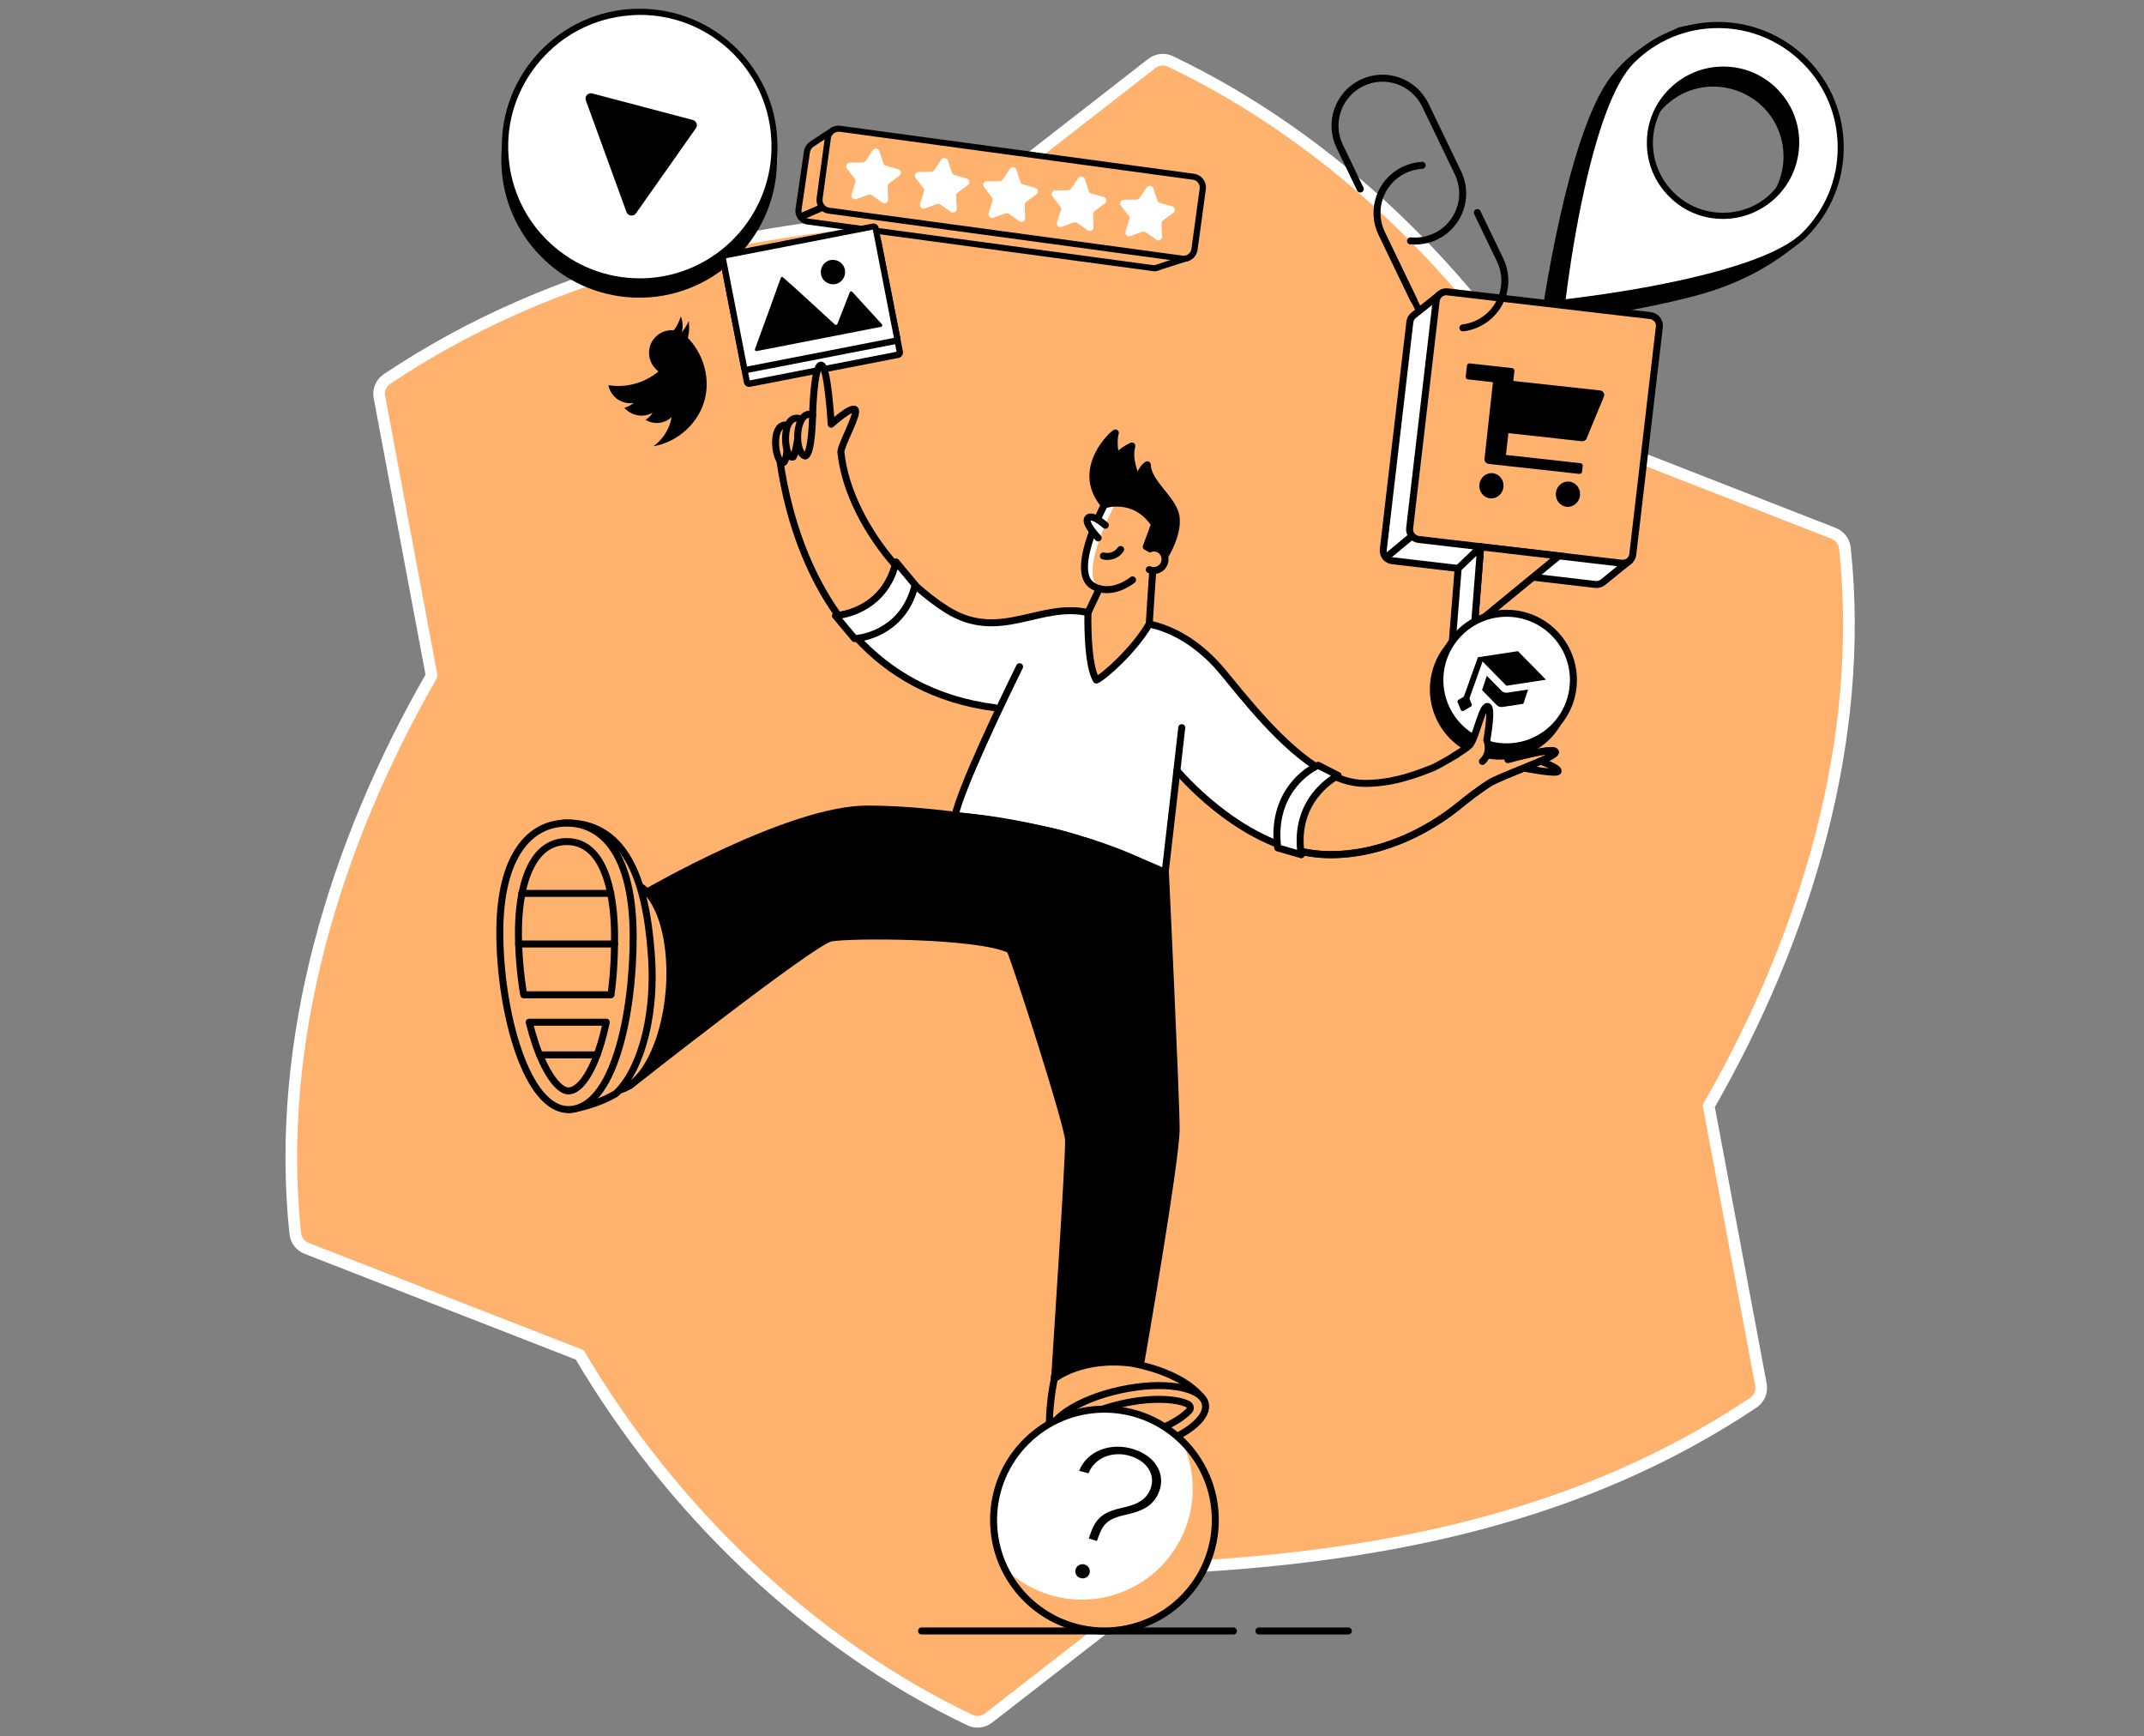 <svg width="368" height="298" viewBox="0 0 368 298" fill="none" xmlns="http://www.w3.org/2000/svg">
<rect x="0" y="0" width="368" height="298" fill="#808080" stroke="none"/>
<path d="M267.864 73.221C252.361 46.891 228.686 23.819 200.909 10.549C199.853 10.036 198.617 10.187 197.682 10.911L164.385 36.818C129.49 38.688 95.771 45.413 66.426 65.048C65.4 65.741 64.887 66.948 65.129 68.154C66.848 77.413 74.086 115.958 74.086 115.958C57.468 144.821 47.184 178.6 50.682 211.715C50.803 212.861 51.557 213.827 52.642 214.249L99.511 232.526C115.013 258.855 138.689 281.928 166.466 295.198C167.522 295.711 168.758 295.56 169.693 294.836L202.99 268.959C237.885 267.089 271.604 260.363 300.949 240.729C301.975 240.036 302.487 238.799 302.246 237.593L293.289 189.819C309.907 160.926 320.191 127.147 316.662 94.061C316.542 92.915 315.788 91.95 314.702 91.528L267.864 73.221Z" fill="#FFB26E" stroke="white" stroke-width="2" stroke-miterlimit="10" stroke-linecap="round" stroke-linejoin="round"/>
<path d="M261.59 131.821C261.59 131.821 267.26 132.936 267.441 132.363C267.622 131.79 264.335 130.584 264.335 130.584" fill="#FFB26E"/>
<path d="M261.59 131.821C261.59 131.821 267.26 132.936 267.441 132.363C267.622 131.79 264.335 130.584 264.335 130.584" stroke="black" stroke-width="1.2" stroke-miterlimit="10" stroke-linecap="round" stroke-linejoin="round"/>
<path d="M221.598 145.665C223.77 146.298 226.032 146.66 228.384 146.66C237.945 146.66 245.967 141.895 250.612 138.095C251.366 137.492 252.12 136.889 252.874 136.315C253.899 135.561 255.166 134.687 255.498 134.476C257.669 133.058 267.321 129.891 266.959 129.017C266.717 128.414 263.098 129.228 260.776 129.831L255.498 128.806C255.618 127.81 255.287 126.996 255.287 126.996C255.287 126.996 256.373 121.326 255.407 121.236C254.442 121.145 253.417 126.483 252.422 127.78C251.879 128.474 249.134 130.072 246.812 131.339C246.329 131.611 245.817 131.852 245.274 132.033C243.675 132.666 241.956 133.269 240.116 133.722C238.277 134.174 236.316 134.446 234.235 134.446C231.852 134.446 229.44 133.601 227.087 132.244L220.422 143.343L221.598 145.665Z" fill="#FFB26E"/>
<path d="M221.598 145.665C223.77 146.298 226.032 146.66 228.384 146.66C237.945 146.66 245.967 141.895 250.612 138.095C251.366 137.492 252.12 136.889 252.874 136.315C253.899 135.561 255.166 134.687 255.498 134.476C257.669 133.058 267.321 129.891 266.959 129.017C266.717 128.414 263.098 129.228 260.776 129.831L255.498 128.806C255.618 127.81 255.287 126.996 255.287 126.996C255.287 126.996 256.373 121.326 255.407 121.236C254.442 121.145 253.417 126.483 252.422 127.78C251.879 128.474 249.134 130.072 246.812 131.339C246.329 131.611 245.817 131.852 245.274 132.033C243.675 132.666 241.956 133.269 240.116 133.722C238.277 134.174 236.316 134.446 234.235 134.446C231.852 134.446 229.44 133.601 227.087 132.244L220.422 143.343L221.598 145.665Z" stroke="black" stroke-width="1.2" stroke-miterlimit="10" stroke-linecap="round" stroke-linejoin="round"/>
<path d="M257.489 129.769C263.818 129.769 268.949 124.638 268.949 118.308C268.949 111.979 263.818 106.848 257.489 106.848C251.159 106.848 246.028 111.979 246.028 118.308C246.028 124.638 251.159 129.769 257.489 129.769Z" fill="black" stroke="black" stroke-width="1.2" stroke-miterlimit="10" stroke-linecap="round" stroke-linejoin="round"/>
<path d="M198.979 85.888L190.112 85.557C190.112 85.557 183.205 98.043 187.608 100.576C187.97 100.787 188.332 100.938 188.724 101.029L186.794 106.337C186.794 106.337 179.465 117.798 185.346 120.572C191.198 123.347 197.29 107.091 197.29 107.091C197.29 107.091 197.682 101.089 197.923 97.922C198.617 97.983 199.311 97.651 199.703 97.017C200.276 96.113 200.004 94.906 199.099 94.333C198.557 94.001 197.983 93.971 197.441 94.182C197.441 94.182 200.276 90.412 200.517 89.809C200.728 89.236 198.979 85.888 198.979 85.888Z" fill="#FFB26E"/>
<path d="M191.499 86.34C191.499 86.34 185.195 97.71 188.483 100.937C188.211 100.847 187.91 100.726 187.608 100.545C183.205 98.012 190.111 85.525 190.111 85.525L198.978 85.857C198.978 85.857 199.129 86.159 199.37 86.611L191.499 86.34Z" fill="white"/>
<path d="M229.651 133.088L226.213 131.338C226.213 131.338 226.062 131.399 225.821 131.519C219.306 127.267 213.334 119.455 209.836 115.263C204.89 109.322 199.883 107.633 197.229 107.06C194.665 111.493 189.478 116.108 188.151 116.681C186.462 113.936 186.703 105.099 186.703 105.099C178.439 103.229 171.563 110.257 162.515 104.617C160.645 103.44 158.805 102.023 157.056 100.424C157.056 100.394 157.056 100.364 157.086 100.364L153.799 96.443C153.769 96.624 153.708 96.775 153.678 96.956C151.718 104.044 145.686 105.371 143.906 105.612C143.575 105.642 143.394 105.672 143.394 105.672L146.681 109.593C146.681 109.593 146.832 109.593 147.103 109.563C152.562 115.444 160.826 120.33 171.472 121.687C168.879 127.206 165.923 133.721 164.566 137.732C164.234 138.667 164.023 139.482 163.902 140.085C163.963 140.085 164.023 140.085 164.083 140.085L163.902 141.05L199.974 152.149L202.024 132.304C202.386 132.665 209.444 141.11 219.216 144.88C219.246 145.091 219.246 145.302 219.276 145.544L223.287 146.72C221.809 136.948 229.651 133.088 229.651 133.088Z" fill="white"/>
<path d="M265.059 54.885C265.752 50.179 270.035 22.221 277.002 13.324C279.113 10.73 281.315 8.468 288.312 5.181C289.579 4.879 290.815 4.729 291.961 4.729C297.631 4.729 301.522 8.197 306.77 13.505C314.822 21.618 314.34 27.409 310.298 36.487C310.178 36.668 310.208 36.939 310.329 37.754C310.389 38.206 310.54 39.111 310.51 39.443C305.232 44.54 298.808 48.129 291.358 50.149C280.591 53.045 268.044 54.553 265.059 54.885ZM294.072 14.35C290.785 14.35 287.679 15.646 285.266 18.029C280.35 22.885 280.32 30.847 285.175 35.763C287.528 38.146 290.695 39.473 294.072 39.473C297.39 39.473 300.527 38.176 302.909 35.854C307.825 30.968 307.886 23.005 303.03 18.089C300.677 15.707 297.42 14.35 294.072 14.35Z" fill="black"/>
<path d="M291.962 5.27C297.451 5.27 301.221 8.679 306.408 13.896C314.22 21.798 313.767 27.408 309.847 36.245C309.635 36.607 309.696 36.999 309.816 37.843C309.877 38.205 309.967 38.838 309.997 39.23C304.84 44.177 298.506 47.675 291.238 49.636C281.195 52.35 269.583 53.858 265.693 54.31C266.627 48.097 270.82 22.13 277.425 13.685C279.506 11.152 281.647 8.95 288.524 5.693C289.7 5.421 290.876 5.27 291.962 5.27ZM294.073 39.984C297.541 39.984 300.799 38.627 303.272 36.215C308.399 31.117 308.459 22.823 303.392 17.696C300.949 15.223 297.541 13.836 294.043 13.836C290.635 13.836 287.377 15.193 284.874 17.666C279.747 22.733 279.717 31.027 284.784 36.124C287.287 38.597 290.574 39.984 294.073 39.984ZM291.962 4.215C290.786 4.215 289.519 4.366 288.162 4.697C281.225 7.955 278.933 10.187 276.61 13.021C268.829 22.884 264.426 55.487 264.426 55.487C264.426 55.487 279.023 54.009 291.479 50.631C298.808 48.64 305.413 45.112 310.963 39.713C311.204 39.472 310.631 36.848 310.721 36.757C314.733 27.74 315.487 21.557 307.132 13.112C302.216 8.166 298.084 4.215 291.962 4.215ZM294.073 38.929C290.967 38.929 287.89 37.753 285.538 35.37C280.863 30.635 280.923 23.065 285.628 18.39C288.071 15.947 291.117 14.861 294.073 14.861C297.27 14.861 300.407 16.158 302.669 18.42C307.313 23.125 307.283 30.725 302.548 35.43C300.195 37.753 297.149 38.929 294.073 38.929Z" fill="black"/>
<path d="M109.675 50.569C103.884 50.569 98.305 48.398 94.022 44.447C89.709 40.466 87.085 35.067 86.633 29.246C86.15 23.093 88.111 17.092 92.122 12.417C96.133 7.712 101.743 4.877 107.896 4.394C108.499 4.334 109.102 4.334 109.735 4.334C115.526 4.334 121.106 6.505 125.388 10.456C129.701 14.438 132.325 19.836 132.778 25.657C133.26 31.81 131.3 37.812 127.288 42.486C123.277 47.191 117.667 50.026 111.515 50.509C110.912 50.539 110.278 50.569 109.675 50.569Z" fill="black"/>
<path d="M109.735 4.817C115.405 4.817 120.834 6.929 125.026 10.789C129.249 14.68 131.812 19.958 132.234 25.658C133.2 38.084 123.88 48.971 111.454 49.967C110.851 50.027 110.248 50.027 109.675 50.027C104.005 50.027 98.576 47.916 94.384 44.055C90.161 40.165 87.598 34.887 87.176 29.186C86.693 23.155 88.623 17.334 92.544 12.749C96.465 8.165 101.954 5.36 107.956 4.908C108.529 4.847 109.132 4.817 109.735 4.817ZM109.735 3.762C109.132 3.762 108.499 3.792 107.865 3.822C94.836 4.847 85.094 16.218 86.12 29.247C87.085 41.643 97.46 51.083 109.675 51.083C110.278 51.083 110.911 51.053 111.545 51.022C124.574 49.997 134.316 38.627 133.29 25.598C132.325 13.202 121.98 3.762 109.735 3.762Z" fill="black"/>
<path d="M109.796 48.308C104.005 48.308 98.425 46.137 94.143 42.186C89.83 38.205 87.206 32.806 86.754 26.985C85.758 14.258 95.289 3.099 108.016 2.103C108.619 2.043 109.223 2.043 109.856 2.043C115.647 2.043 121.196 4.214 125.479 8.135C129.792 12.116 132.416 17.515 132.868 23.336C133.863 36.063 124.333 47.222 111.605 48.188C111.002 48.278 110.399 48.308 109.796 48.308Z" fill="white"/>
<path d="M109.856 2.556C115.526 2.556 120.955 4.667 125.147 8.527C129.369 12.418 131.933 17.696 132.355 23.396C133.32 35.822 124.001 46.71 111.575 47.705C110.972 47.765 110.368 47.765 109.795 47.765C104.125 47.765 98.697 45.654 94.504 41.794C90.282 37.903 87.718 32.625 87.296 26.925C86.814 20.893 88.744 15.072 92.665 10.488C96.585 5.903 102.074 3.098 108.076 2.646C108.649 2.586 109.252 2.556 109.856 2.556ZM109.826 1.5C109.222 1.5 108.589 1.53 107.956 1.56C94.927 2.586 85.185 13.956 86.21 26.985C87.175 39.381 97.55 48.821 109.765 48.821C110.368 48.821 111.002 48.791 111.635 48.761C124.664 47.735 134.406 36.365 133.38 23.336C132.445 10.91 122.07 1.5 109.826 1.5Z" fill="black"/>
<path d="M198.104 46.046C198.044 46.046 197.983 46.046 197.893 46.046L138.629 38.054C137.603 37.903 136.91 36.968 137.03 35.973L138.478 26.08C138.478 26.05 138.478 26.05 138.478 26.02V25.96C138.568 25.477 138.84 25.085 139.232 24.784C139.353 24.693 141.253 23.456 142.7 22.521C143.303 23.095 143.937 23.728 144.178 24.029C144.148 24.06 143.756 24.814 143.756 24.814L200.577 32.535C201.603 32.685 202.296 33.62 202.176 34.616L201.06 42.849L203.05 44.508C201.904 44.87 200.034 45.473 199.22 45.745L198.949 45.835C198.647 45.956 198.376 46.046 198.104 46.046Z" fill="#FFB26E"/>
<path d="M142.7 23.185C143.032 23.517 143.364 23.849 143.605 24.09L143.002 25.206L144.51 25.417L200.577 33.048C201.301 33.138 201.814 33.832 201.723 34.556L200.637 42.488L200.547 43.061L200.999 43.423L202.025 44.267C200.969 44.599 199.732 44.991 199.129 45.202C199.039 45.232 198.948 45.262 198.858 45.292C198.496 45.413 198.285 45.504 198.104 45.504C198.074 45.504 198.013 45.504 197.983 45.504L138.719 37.511C138.357 37.451 138.055 37.27 137.844 36.999C137.633 36.727 137.543 36.365 137.573 36.033L139.021 26.141L139.051 26.05C139.111 25.719 139.292 25.417 139.594 25.206C139.714 25.116 141.313 24.06 142.7 23.185ZM142.821 21.828C142.821 21.828 139.141 24.211 138.99 24.331C138.508 24.663 138.146 25.206 138.025 25.839C138.025 25.87 137.995 25.93 137.995 25.96L136.547 35.852C136.366 37.149 137.271 38.356 138.598 38.537L197.863 46.529C197.953 46.529 198.044 46.559 198.134 46.559C198.586 46.559 198.948 46.408 199.491 46.197C200.667 45.805 204.226 44.689 204.226 44.689L201.723 42.608L202.809 34.676C202.99 33.379 202.085 32.173 200.758 31.992L144.63 24.392C144.751 24.181 144.811 24.03 144.811 24C144.811 23.698 142.821 21.828 142.821 21.828Z" fill="black"/>
<path d="M203.171 44.388C203.081 44.388 202.99 44.388 202.93 44.357L142.278 36.124C141.796 36.063 141.343 35.792 141.042 35.4C140.74 35.008 140.619 34.525 140.68 34.013L142.097 23.637C142.218 22.733 143.002 22.039 143.937 22.039C144.027 22.039 144.118 22.039 144.178 22.069L204.83 30.303C205.312 30.363 205.765 30.635 206.066 31.027C206.368 31.419 206.489 31.901 206.428 32.414L205.011 42.789C204.89 43.724 204.106 44.388 203.171 44.388Z" fill="#FFB26E"/>
<path d="M143.937 22.612C143.997 22.612 144.057 22.612 144.118 22.612L204.769 30.846C205.493 30.936 206.006 31.63 205.915 32.354L204.498 42.729C204.407 43.392 203.834 43.875 203.171 43.875C203.11 43.875 203.05 43.875 202.99 43.875L142.338 35.641C141.614 35.551 141.102 34.857 141.192 34.133L142.61 23.758C142.7 23.125 143.273 22.612 143.937 22.612ZM143.937 21.557C142.76 21.557 141.735 22.431 141.584 23.608L140.167 33.983C139.986 35.279 140.89 36.486 142.217 36.667L202.869 44.9C202.99 44.9 203.08 44.931 203.201 44.931C204.377 44.931 205.402 44.056 205.553 42.88L206.971 32.505C207.152 31.208 206.247 30.001 204.92 29.82L144.238 21.587C144.148 21.587 144.027 21.557 143.937 21.557Z" fill="black"/>
<path d="M137.241 37.3L141.102 35.611" stroke="black" stroke-width="1.2" stroke-miterlimit="10"/>
<path d="M150.934 25.96L151.628 28.041C151.688 28.252 151.839 28.403 152.05 28.433L154.161 29.037C154.674 29.187 154.795 29.851 154.372 30.152L152.593 31.479C152.412 31.6 152.322 31.811 152.352 32.022L152.442 34.224C152.472 34.737 151.869 35.069 151.447 34.767L149.637 33.5C149.456 33.38 149.245 33.349 149.064 33.41L146.983 34.164C146.501 34.345 146.018 33.892 146.169 33.38L146.832 31.268C146.893 31.057 146.863 30.846 146.742 30.695L145.385 28.946C145.053 28.524 145.355 27.921 145.867 27.921L148.069 27.89C148.28 27.89 148.461 27.77 148.582 27.619L149.818 25.779C150.12 25.357 150.783 25.447 150.934 25.96Z" fill="white"/>
<path d="M162.696 27.558L163.39 29.639C163.45 29.85 163.601 30.001 163.812 30.031L165.923 30.634C166.436 30.785 166.557 31.448 166.135 31.75L164.355 33.077C164.174 33.198 164.084 33.409 164.114 33.62L164.204 35.822C164.235 36.334 163.631 36.666 163.209 36.364L161.399 35.098C161.219 34.977 161.007 34.947 160.826 35.007L158.745 35.761C158.263 35.942 157.78 35.49 157.931 34.977L158.595 32.866C158.655 32.655 158.625 32.444 158.504 32.293L157.147 30.544C156.815 30.121 157.117 29.518 157.63 29.518L159.831 29.488C160.042 29.488 160.223 29.367 160.344 29.217L161.58 27.377C161.852 26.955 162.515 27.045 162.696 27.558Z" fill="white"/>
<path d="M174.459 29.157L175.152 31.238C175.213 31.45 175.363 31.6 175.574 31.631L177.686 32.234C178.198 32.385 178.319 33.048 177.897 33.35L176.117 34.677C175.936 34.797 175.846 35.008 175.876 35.22L175.967 37.421C175.997 37.934 175.394 38.266 174.971 37.964L173.162 36.697C172.981 36.577 172.77 36.547 172.589 36.607L170.508 37.361C170.025 37.542 169.543 37.09 169.693 36.577L170.357 34.466C170.417 34.255 170.387 34.043 170.266 33.892L168.909 32.143C168.577 31.721 168.879 31.118 169.392 31.118L171.593 31.088C171.805 31.088 171.985 30.967 172.106 30.816L173.343 28.977C173.614 28.554 174.278 28.645 174.459 29.157Z" fill="white"/>
<path d="M186.191 30.725L186.884 32.806C186.945 33.017 187.095 33.168 187.306 33.198L189.418 33.801C189.93 33.952 190.051 34.616 189.629 34.917L187.849 36.244C187.668 36.365 187.578 36.576 187.608 36.787L187.699 38.989C187.729 39.502 187.125 39.833 186.703 39.532L184.894 38.265C184.713 38.145 184.502 38.114 184.321 38.175L182.24 38.929C181.757 39.11 181.274 38.657 181.425 38.145L182.089 36.033C182.149 35.822 182.119 35.611 181.998 35.46L180.641 33.711C180.309 33.289 180.611 32.685 181.124 32.685L183.325 32.655C183.536 32.655 183.717 32.535 183.838 32.384L185.075 30.544C185.376 30.152 186.04 30.243 186.191 30.725Z" fill="white"/>
<path d="M197.953 32.323L198.647 34.404C198.707 34.615 198.858 34.766 199.069 34.796L201.18 35.399C201.693 35.55 201.814 36.213 201.391 36.515L199.612 37.842C199.431 37.963 199.341 38.174 199.371 38.385L199.461 40.587C199.491 41.099 198.888 41.431 198.466 41.13L196.656 39.863C196.475 39.742 196.264 39.712 196.083 39.772L194.002 40.526C193.52 40.707 193.037 40.255 193.188 39.742L193.851 37.631C193.912 37.42 193.882 37.209 193.761 37.058L192.404 35.309C192.072 34.886 192.374 34.283 192.886 34.283L195.088 34.253C195.299 34.253 195.48 34.132 195.601 33.982L196.837 32.142C197.109 31.75 197.772 31.84 197.953 32.323Z" fill="white"/>
<path d="M128.615 65.862C128.404 65.862 128.253 65.711 128.223 65.53L124.544 46.71C124.513 46.499 124.634 46.258 124.875 46.227L150.3 41.281C150.33 41.281 150.361 41.281 150.391 41.281C150.602 41.281 150.753 41.432 150.783 41.613L154.462 60.433C154.492 60.644 154.372 60.885 154.131 60.915L128.706 65.862C128.645 65.831 128.645 65.862 128.615 65.862Z" fill="white"/>
<path d="M150.27 41.794L153.889 60.372L128.675 65.288L125.056 46.71L150.27 41.794ZM150.36 40.738C150.3 40.738 150.24 40.738 150.18 40.768L124.755 45.715C124.242 45.805 123.91 46.318 124.001 46.831L127.68 65.65C127.771 66.103 128.163 66.404 128.615 66.404C128.675 66.404 128.736 66.404 128.796 66.374L154.221 61.428C154.734 61.337 155.065 60.825 154.975 60.312L151.295 41.492C151.205 41.04 150.813 40.738 150.36 40.738Z" fill="black"/>
<path d="M128.133 63.449C127.952 63.449 127.771 63.298 127.741 63.117L124.062 44.327C124.031 44.207 124.062 44.116 124.122 44.026C124.182 43.935 124.273 43.875 124.393 43.845L149.818 38.898C149.848 38.898 149.879 38.898 149.909 38.898C150.12 38.898 150.271 39.049 150.301 39.23L153.98 58.05C154.01 58.171 153.98 58.261 153.92 58.352C153.86 58.442 153.769 58.502 153.649 58.532L128.224 63.479C128.194 63.449 128.163 63.449 128.133 63.449Z" fill="white"/>
<path d="M149.818 39.411L153.437 57.99L128.223 62.906L124.604 44.327L149.818 39.411ZM149.908 38.355C149.848 38.355 149.788 38.355 149.727 38.386L124.303 43.332C123.79 43.422 123.458 43.935 123.549 44.448L127.228 63.268C127.319 63.72 127.711 64.022 128.163 64.022C128.223 64.022 128.284 64.022 128.344 63.991L153.769 59.045C154.282 58.955 154.613 58.442 154.523 57.929L150.813 39.109C150.753 38.657 150.331 38.355 149.908 38.355Z" fill="black"/>
<path d="M130.244 59.648C131.209 56.994 133.562 50.539 134.346 48.277C136.216 49.936 141.765 55.063 142.941 56.119C143.092 56.24 143.273 56.33 143.454 56.33C143.786 56.33 144.057 56.149 144.178 55.847L146.138 50.811L150.602 55.697L130.244 59.648Z" fill="black"/>
<path d="M134.587 49.182C136.819 51.203 141.523 55.516 142.579 56.481C142.639 56.541 142.73 56.602 142.79 56.632L131.058 58.924C131.993 56.421 133.712 51.655 134.587 49.182ZM146.349 51.776L149.606 55.335L144.509 56.33C144.57 56.24 144.63 56.119 144.69 56.029L146.349 51.776ZM134.255 47.523C134.164 47.523 134.044 47.584 134.014 47.704C133.32 49.665 130.304 57.959 129.58 59.919C129.52 60.1 129.64 60.251 129.821 60.251C129.852 60.251 129.852 60.251 129.882 60.251L151.235 56.089C151.416 56.059 151.506 55.817 151.386 55.667L146.289 50.087C146.228 50.027 146.168 49.997 146.108 49.997C146.017 49.997 145.927 50.057 145.867 50.147L143.725 55.606C143.695 55.697 143.605 55.757 143.484 55.757C143.424 55.757 143.363 55.727 143.303 55.697C141.946 54.46 135.853 48.82 134.376 47.584C134.345 47.554 134.285 47.523 134.255 47.523Z" fill="black"/>
<path d="M142.972 48.246C142.218 48.246 141.585 47.703 141.434 46.979C141.343 46.557 141.434 46.135 141.675 45.803C141.916 45.471 142.278 45.23 142.67 45.139C142.761 45.109 142.882 45.109 142.972 45.109C143.726 45.109 144.359 45.652 144.51 46.376C144.601 46.798 144.51 47.221 144.269 47.552C144.028 47.914 143.666 48.125 143.274 48.216C143.153 48.246 143.062 48.246 142.972 48.246Z" fill="black"/>
<path d="M142.971 45.653C143.454 45.653 143.906 46.015 143.997 46.498C144.057 46.769 143.997 47.041 143.846 47.282C143.695 47.523 143.454 47.674 143.182 47.734C143.122 47.734 143.062 47.764 142.971 47.764C142.489 47.764 142.036 47.403 141.946 46.92C141.885 46.648 141.946 46.377 142.097 46.136C142.247 45.895 142.489 45.744 142.76 45.683C142.82 45.653 142.911 45.653 142.971 45.653ZM142.971 44.598C142.851 44.598 142.7 44.598 142.579 44.628C141.433 44.839 140.709 45.955 140.92 47.101C141.101 48.096 142.006 48.79 142.971 48.79C143.092 48.79 143.243 48.79 143.363 48.76C144.509 48.549 145.233 47.433 145.022 46.287C144.841 45.291 143.936 44.598 142.971 44.598Z" fill="black"/>
<path d="M273.805 100.304L238.971 96.233C238.006 96.112 237.312 95.238 237.433 94.303L241.987 55.276C242.047 54.793 242.288 54.371 242.65 54.099C243.012 53.828 246.933 50.691 246.933 50.691L278.782 57.809C279.747 57.93 280.441 58.804 280.32 59.739L279.596 96.323C279.596 96.323 275.464 99.641 275.163 99.912C274.771 100.214 274.318 100.365 273.805 100.304Z" fill="white" stroke="black" stroke-width="1.2" stroke-miterlimit="10"/>
<path d="M278.329 96.655L243.494 92.583C242.529 92.463 241.835 91.588 241.956 90.653L246.51 51.626C246.631 50.661 247.505 49.967 248.44 50.088L283.275 54.159C284.24 54.28 284.934 55.155 284.813 56.09L280.259 95.117C280.169 96.082 279.294 96.775 278.329 96.655Z" fill="#FFB26E" stroke="black" stroke-width="1.2" stroke-miterlimit="10"/>
<path d="M190.111 85.557C190.111 85.557 183.205 98.043 187.608 100.576C190.896 102.446 194.394 99.521 194.394 99.521" stroke="black" stroke-width="1.2" stroke-miterlimit="10" stroke-linecap="round" stroke-linejoin="round"/>
<path d="M189.538 86.642C189.538 86.642 194.756 84.863 198.164 89.96C197.862 90.895 196.747 93.82 196.747 93.82L199.913 95.449C199.913 95.449 202.236 91.86 201.874 88.783C201.512 85.707 196.988 82.932 196.927 79.766C195.781 80.489 195.329 82.51 195.329 82.51C195.329 82.51 193.519 79.253 194.273 76.538C193.278 77.021 192.253 77.685 191.68 78.499C191.288 78.016 191.046 75.392 191.438 74.307C189.991 75.362 184.803 81.062 189.538 86.642Z" fill="black" stroke="black" stroke-width="1.2" stroke-miterlimit="10" stroke-linecap="round" stroke-linejoin="round"/>
<path d="M189.72 90.14C189.72 90.14 187.488 88.119 186.734 88.903C185.98 89.718 188.483 92.311 188.483 92.311" fill="white"/>
<path d="M189.72 90.14C189.72 90.14 187.488 88.119 186.734 88.903C185.98 89.718 188.483 92.311 188.483 92.311" stroke="black" stroke-width="1.2" stroke-miterlimit="10" stroke-linecap="round" stroke-linejoin="round"/>
<path d="M189.388 95.419C189.388 95.419 191.197 95.931 192.343 94.303Z" fill="white"/>
<path d="M189.388 95.419C189.388 95.419 191.197 95.931 192.343 94.303" stroke="black" stroke-width="1.2" stroke-miterlimit="10" stroke-linecap="round" stroke-linejoin="round"/>
<path d="M197.41 94.181C197.953 93.97 198.526 94 199.069 94.332C199.974 94.905 200.245 96.111 199.672 97.016C199.159 97.83 198.134 98.132 197.259 97.77" fill="#FFB26E"/>
<path d="M197.41 94.181C197.953 93.97 198.526 94 199.069 94.332C199.974 94.905 200.245 96.111 199.672 97.016C199.159 97.83 198.134 98.132 197.259 97.77" stroke="black" stroke-width="1.2" stroke-miterlimit="10" stroke-linecap="round" stroke-linejoin="round"/>
<path d="M197.259 107.09C197.259 107.09 197.802 98.224 197.893 97.922" stroke="black" stroke-width="1.2" stroke-miterlimit="10" stroke-linecap="round" stroke-linejoin="round"/>
<path d="M188.694 101.027L186.733 105.159" stroke="black" stroke-width="1.2" stroke-miterlimit="10" stroke-linecap="round" stroke-linejoin="round"/>
<path d="M175.001 114.418C171.955 120.601 164.807 135.5 163.902 140.114C167.672 139.933 187.879 142.829 199.943 150.127C200.848 142.467 202.839 124.883 202.839 124.883" stroke="black" stroke-width="1.2" stroke-miterlimit="10" stroke-linecap="round" stroke-linejoin="round"/>
<path d="M178.591 142.286C178.591 142.286 162.184 138.848 148.853 138.848C135.522 138.848 110.912 153.174 110.912 153.174L108.077 186.35C108.077 186.35 139.443 161.588 142.58 160.985C145.716 160.352 167.944 160.352 173.373 163.006C174.76 166.384 183.296 192.894 183.416 195.669C183.537 198.444 181.003 236.686 181.003 236.686L195.902 233.369C195.902 233.369 201.874 199.198 201.874 193.799C201.874 188.4 200.034 149.735 200.034 149.735C200.034 149.735 187.035 143.794 178.591 142.286Z" fill="black" stroke="black" stroke-width="1.2" stroke-miterlimit="10" stroke-linecap="round" stroke-linejoin="round"/>
<path d="M188.97 237.119C193.083 236.128 196.171 234.3 195.866 233.037C195.562 231.774 191.981 231.554 187.868 232.545C183.754 233.536 180.667 235.364 180.971 236.627C181.276 237.89 184.857 238.11 188.97 237.119Z" fill="black" stroke="black" stroke-width="1.2" stroke-miterlimit="10" stroke-linecap="round" stroke-linejoin="round"/>
<path d="M180.973 236.627C180.973 236.627 179.646 242.417 180.309 247.544C180.973 252.702 206.82 240.728 206.82 240.728C206.82 240.728 204.859 236.054 194.364 233.972C185.708 232.796 180.973 236.627 180.973 236.627Z" fill="#FFB26E" stroke="black" stroke-width="1.2" stroke-miterlimit="10" stroke-linecap="round" stroke-linejoin="round"/>
<path d="M194.634 249.085C202.026 247.489 207.509 243.833 206.88 240.919C206.251 238.004 199.748 236.935 192.356 238.531C184.964 240.126 179.482 243.783 180.111 246.697C180.74 249.612 187.242 250.681 194.634 249.085Z" fill="#FFB26E" stroke="black" stroke-width="1.2" stroke-miterlimit="10" stroke-linecap="round" stroke-linejoin="round"/>
<path d="M188.091 247.425C185.346 247.425 183.808 246.942 183.024 246.58C182.632 246.399 182.541 245.887 182.813 245.555C183.838 244.348 186.975 242.177 192.434 240.94C194.635 240.428 196.867 240.156 198.888 240.156C201.602 240.156 203.141 240.609 203.925 241.001C204.317 241.212 204.437 241.725 204.136 242.056C203.08 243.263 199.974 245.404 194.545 246.641C192.313 247.153 190.111 247.425 188.091 247.425Z" fill="#FFB26E" stroke="black" stroke-width="1.2" stroke-miterlimit="10" stroke-linecap="round" stroke-linejoin="round"/>
<path d="M158.172 279.906H211.706" stroke="black" stroke-width="1.2" stroke-miterlimit="10" stroke-linecap="round" stroke-linejoin="round"/>
<path d="M216.08 279.906H231.431" stroke="black" stroke-width="1.2" stroke-miterlimit="10" stroke-linecap="round" stroke-linejoin="round"/>
<path d="M221.598 145.664C210.047 142.286 201.572 131.64 202.024 132.273" stroke="black" stroke-width="1.2" stroke-miterlimit="10" stroke-linecap="round" stroke-linejoin="round"/>
<path d="M117.189 169.363C117.882 160.745 114.944 153.478 110.627 153.131C106.31 152.784 102.249 159.489 101.556 168.106C100.864 176.723 103.802 183.99 108.119 184.337C112.436 184.684 116.497 177.98 117.189 169.363Z" fill="black" stroke="black" stroke-width="1.2" stroke-miterlimit="10" stroke-linecap="round" stroke-linejoin="round"/>
<path d="M114.863 169.992C115.656 160.129 112.556 151.833 107.94 151.462C103.325 151.091 98.94 158.786 98.148 168.648C97.355 178.511 100.454 186.807 105.07 187.178C109.686 187.549 114.07 179.854 114.863 169.992Z" fill="#FFB26E" stroke="black" stroke-width="1.2" stroke-miterlimit="10" stroke-linecap="round" stroke-linejoin="round"/>
<path d="M111.786 163.67C112.721 175.824 109.192 184.631 105.634 187.738C102.768 189.366 99.813 190.12 98.094 190.362C96.797 190.542 97.52 190.181 96.827 188.974C94.474 184.842 94.776 172.959 94.203 165.268C93.268 152.33 92.333 141.321 96.978 141.231C107.232 141.05 110.851 150.731 111.786 163.67Z" fill="#FFB26E" stroke="black" stroke-width="1.2" stroke-miterlimit="10" stroke-linecap="round" stroke-linejoin="round"/>
<path d="M108.68 160.444C108.74 174.016 105.302 190.423 97.551 190.423C90.403 190.423 85.879 173.955 85.788 160.383C85.698 146.811 90.976 141.232 97.309 141.262C103.643 141.292 108.589 146.872 108.68 160.444Z" fill="#FFB26E" stroke="black" stroke-width="1.2" stroke-miterlimit="10" stroke-linecap="round" stroke-linejoin="round"/>
<path d="M104.88 170.727C105.302 167.53 105.513 164.032 105.483 160.443C105.453 155.617 104.608 144.428 97.279 144.428C95.53 144.428 94.022 145.061 92.785 146.298C90.312 148.801 88.955 153.777 88.985 160.352C89.016 163.79 89.317 167.349 89.89 170.727H104.88V170.727Z" fill="#FFB26E" stroke="black" stroke-width="1.2" stroke-miterlimit="10" stroke-linecap="round" stroke-linejoin="round"/>
<path d="M90.825 175.432C91.187 176.849 91.579 178.176 92.001 179.413C93.901 184.811 96.133 187.224 97.52 187.224C97.973 187.224 98.636 187.104 99.571 186.199C101.441 184.299 103.009 180.408 104.065 175.432H90.825Z" fill="#FFB26E" stroke="black" stroke-width="1.2" stroke-miterlimit="10" stroke-linecap="round" stroke-linejoin="round"/>
<path d="M205.855 270.677C200.426 279.695 188.724 282.59 179.737 277.162C176.449 275.171 173.976 272.336 172.408 269.109C173.433 270.104 174.609 271.009 175.876 271.763C184.864 277.192 196.566 274.296 201.995 265.279C205.433 259.578 205.523 252.792 202.839 247.213C209.022 253.275 210.5 262.987 205.855 270.677Z" fill="#FFB26E"/>
<path d="M201.994 265.309C196.566 274.327 184.894 277.223 175.876 271.794C174.609 271.01 173.433 270.135 172.408 269.14C169.723 263.56 169.814 256.774 173.252 251.074C178.681 242.086 190.353 239.161 199.371 244.59C200.637 245.374 201.814 246.248 202.839 247.244C205.523 252.823 205.433 259.609 201.994 265.309Z" fill="white"/>
<path d="M189.569 279.906C200.079 279.906 208.599 271.385 208.599 260.875C208.599 250.364 200.079 241.844 189.569 241.844C179.058 241.844 170.538 250.364 170.538 260.875C170.538 271.385 179.058 279.906 189.569 279.906Z" stroke="black" stroke-width="1.2" stroke-miterlimit="10" stroke-linecap="round" stroke-linejoin="round"/>
<path d="M108.408 36.457C108.288 36.457 108.107 36.397 108.046 36.216L101.049 17.064C100.989 16.914 101.049 16.763 101.079 16.702C101.14 16.582 101.26 16.521 101.381 16.521C101.411 16.521 101.441 16.521 101.471 16.521L118.783 21.106C118.904 21.136 118.994 21.226 119.055 21.347C119.115 21.468 119.085 21.588 118.994 21.709L108.71 36.306C108.619 36.427 108.469 36.457 108.408 36.457Z" fill="black"/>
<path d="M101.652 17.124L118.451 21.557L108.438 35.763L101.652 17.124ZM101.411 16.008C100.808 16.008 100.325 16.611 100.566 17.244L107.533 36.396C107.684 36.788 108.046 36.999 108.408 36.999C108.679 36.999 108.981 36.879 109.162 36.607L119.446 22.01C119.808 21.497 119.537 20.773 118.934 20.592L101.652 16.038C101.592 16.008 101.501 16.008 101.411 16.008Z" fill="black"/>
<path d="M102.497 181.041H92.635" stroke="black" stroke-width="1.2" stroke-miterlimit="10" stroke-linecap="round" stroke-linejoin="round"/>
<path d="M105.483 162.01H89.016" stroke="black" stroke-width="1.2" stroke-miterlimit="10" stroke-linecap="round" stroke-linejoin="round"/>
<path d="M104.82 153.324H89.559" stroke="black" stroke-width="1.2" stroke-miterlimit="10" stroke-linecap="round" stroke-linejoin="round"/>
<path d="M243.585 53.344C243.585 53.313 242.801 51.745 242.771 51.715L237.161 40.073C235.201 36.002 236.92 31.146 240.961 29.186" stroke="black" stroke-width="1.2" stroke-miterlimit="10"/>
<path d="M253.568 36.484L257.489 44.628C259.45 48.699 257.73 53.555 253.689 55.515C252.844 55.907 251.97 56.179 251.095 56.269" stroke="black" stroke-width="1.2" stroke-miterlimit="10" stroke-linecap="round" stroke-linejoin="round"/>
<path d="M240.961 29.185C241.986 28.703 243.042 28.431 244.098 28.371" stroke="black" stroke-width="1.2" stroke-miterlimit="10" stroke-linecap="round" stroke-linejoin="round"/>
<path d="M233.482 32.444L229.953 25.115C227.993 21.043 229.712 16.188 233.753 14.227C237.825 12.267 242.681 13.986 244.641 18.027L250.251 29.669C252.211 33.741 250.492 38.596 246.451 40.557C245.063 41.22 243.555 41.462 242.108 41.341" stroke="black" stroke-width="1.2" stroke-miterlimit="10" stroke-linecap="round" stroke-linejoin="round"/>
<path d="M259.751 65.379L274.65 67.008C275.163 67.068 275.494 67.611 275.283 68.094L272.328 75.242C272.207 75.573 271.845 75.754 271.513 75.724L258.907 74.337L258.484 78.077L271.302 79.494C271.513 79.524 271.664 79.705 271.664 79.947L271.544 80.972C271.513 81.183 271.332 81.334 271.091 81.334L255.498 79.615C255.076 79.554 254.744 79.162 254.805 78.74L256.252 65.59L251.94 65.108C251.728 65.078 251.578 64.897 251.578 64.655L251.789 62.725C251.819 62.514 252 62.363 252.241 62.363L259.57 63.178C259.781 63.208 259.932 63.389 259.932 63.6L259.751 65.379Z" fill="black"/>
<path d="M271.193 85.041C271.323 83.848 270.503 82.781 269.361 82.655C268.218 82.53 267.186 83.395 267.055 84.587C266.925 85.78 267.745 86.848 268.888 86.973C270.03 87.098 271.062 86.233 271.193 85.041Z" fill="black"/>
<path d="M258.058 83.595C258.189 82.403 257.368 81.335 256.226 81.21C255.083 81.085 254.051 81.95 253.921 83.142C253.79 84.334 254.61 85.402 255.753 85.527C256.895 85.653 257.927 84.787 258.058 83.595Z" fill="black"/>
<path d="M268.105 51.927C268.678 47.162 272.448 17.937 280.018 10.427C283.999 6.476 289.277 4.305 294.857 4.305C300.527 4.305 305.835 6.537 309.816 10.548C317.989 18.782 317.899 32.142 309.635 40.316C302.095 47.825 272.87 51.384 268.105 51.927ZM295.792 11.935C292.444 11.935 289.307 13.232 286.895 15.615C282.009 20.501 281.979 28.433 286.834 33.349C289.187 35.731 292.354 37.058 295.731 37.058C299.049 37.058 302.186 35.761 304.568 33.439C309.484 28.553 309.545 20.591 304.689 15.675C302.306 13.262 299.17 11.935 295.792 11.935Z" fill="white"/>
<path d="M294.887 4.817C300.407 4.817 305.594 6.989 309.485 10.91C313.345 14.8 315.456 19.958 315.426 25.447C315.396 30.936 313.225 36.093 309.334 39.954C306.016 43.241 297.783 46.257 285.447 48.73C278.209 50.178 271.483 51.022 268.739 51.354C269.07 48.609 269.975 41.884 271.483 34.645C274.047 22.34 277.123 14.107 280.441 10.819C284.271 6.959 289.428 4.817 294.887 4.817ZM295.732 37.571C299.2 37.571 302.457 36.214 304.931 33.801C307.434 31.328 308.791 28.041 308.821 24.542C308.851 21.043 307.494 17.756 305.051 15.283C302.578 12.78 299.291 11.422 295.792 11.422C292.324 11.422 289.036 12.78 286.533 15.253C284.06 17.696 282.673 20.983 282.673 24.451C282.642 27.95 284 31.237 286.473 33.711C288.946 36.214 292.233 37.571 295.732 37.571ZM294.887 3.762C289.398 3.762 283.879 5.843 279.687 10.035C271.242 18.419 267.532 52.5 267.532 52.5C267.532 52.5 301.643 49.032 310.058 40.678C318.533 32.263 318.593 18.6 310.239 10.156C305.986 5.903 300.437 3.762 294.887 3.762ZM295.732 36.515C292.625 36.515 289.549 35.339 287.197 32.956C282.492 28.221 282.582 20.651 287.257 15.976C289.609 13.624 292.686 12.448 295.762 12.448C298.838 12.448 301.915 13.624 304.267 16.007C308.912 20.712 308.881 28.312 304.146 33.017C301.854 35.369 298.808 36.515 295.732 36.515Z" fill="black"/>
<path d="M254.141 93.85L253.085 107.301L267.562 95.418L254.141 93.85Z" fill="#FFB26E" stroke="black" stroke-width="1.2" stroke-miterlimit="10"/>
<path d="M254.141 93.85L250.28 97.559L249.285 109.985L253.085 107.301L254.141 93.85Z" fill="white" stroke="black" stroke-width="1.2" stroke-miterlimit="10" stroke-linecap="round" stroke-linejoin="round"/>
<path d="M258.605 128.172C264.934 128.172 270.066 123.04 270.066 116.711C270.066 110.381 264.934 105.25 258.605 105.25C252.275 105.25 247.144 110.381 247.144 116.711C247.144 123.04 252.275 128.172 258.605 128.172Z" fill="white" stroke="black" stroke-width="1.2" stroke-miterlimit="10" stroke-linecap="round" stroke-linejoin="round"/>
<path d="M262.737 117.013L261.47 120.783L257.911 121.326C257.549 121.386 257.157 121.265 256.886 120.994L254.382 118.43L255.559 114.932L262.375 116.892L262.737 117.013Z" fill="black"/>
<path d="M253.357 113.243L258.122 118.099C258.273 118.249 258.454 118.31 258.665 118.28L265.391 117.254C265.904 117.164 266.085 116.56 265.753 116.199L260.988 111.343C260.837 111.192 260.656 111.132 260.445 111.162L253.719 112.187C253.206 112.278 253.025 112.881 253.357 113.243Z" fill="black" stroke="white" stroke-width="1.2" stroke-miterlimit="10" stroke-linecap="round" stroke-linejoin="round"/>
<path d="M251.788 121.054L250.854 120.692L253.689 112.76L254.624 113.092L251.788 121.054Z" fill="black"/>
<path d="M252.452 121.266L251.216 121.99C251.035 122.08 250.823 122.02 250.733 121.839L250.19 120.512C250.13 120.361 250.19 120.18 250.341 120.09L251.577 119.366C251.758 119.275 251.97 119.336 252.06 119.517L252.603 120.844C252.663 120.994 252.603 121.175 252.452 121.266Z" fill="black"/>
<path d="M153.678 96.986C151.717 104.074 145.685 105.401 143.906 105.642C134.164 92.13 133.471 75.09 133.471 75.09L139.473 71.32C139.473 71.32 139.653 62.906 140.89 62.664C142.066 62.423 142.669 72.798 142.669 72.798C142.669 72.798 146.108 69.661 146.771 70.295C147.435 70.928 144.328 76.357 144.328 77.563C144.992 84.138 148.671 91.256 153.678 96.986Z" fill="#FFB26E" stroke="black" stroke-width="1.2" stroke-miterlimit="10" stroke-linecap="round" stroke-linejoin="round"/>
<path d="M170.839 121.477C160.193 120.119 152.592 115.445 147.133 109.563C145.957 108.297 144.902 107 143.937 105.643" stroke="black" stroke-width="1.2" stroke-miterlimit="10" stroke-linecap="round" stroke-linejoin="round"/>
<path d="M249.557 129.741C250.884 128.956 252 128.202 252.332 127.78C253.357 126.483 254.383 121.145 255.318 121.236C256.253 121.326 255.197 126.996 255.197 126.996C255.197 126.996 256.102 129.137 254.443 130.676" fill="#FFB26E"/>
<path d="M249.557 129.741C250.884 128.956 252 128.202 252.332 127.78C253.357 126.483 254.383 121.145 255.318 121.236C256.253 121.326 255.197 126.996 255.197 126.996C255.197 126.996 256.102 129.137 254.443 130.676" stroke="black" stroke-width="1.2" stroke-miterlimit="10" stroke-linecap="round" stroke-linejoin="round"/>
<path d="M153.678 96.986C154.764 98.223 155.88 99.399 157.086 100.455C158.836 102.053 160.675 103.471 162.545 104.647C171.593 110.287 178.47 103.26 186.734 105.13C186.734 105.13 186.492 113.966 188.181 116.711C189.508 116.138 194.696 111.523 197.259 107.09C199.883 107.663 204.92 109.352 209.866 115.293C213.546 119.727 220.06 128.232 226.997 132.273" stroke="black" stroke-width="1.2" stroke-miterlimit="10" stroke-linecap="round" stroke-linejoin="round"/>
<path d="M258.816 130.374C258.816 130.374 266.567 128.173 266.959 129.047C267.351 129.922 257.67 133.089 255.498 134.506C255.167 134.717 253.9 135.592 252.874 136.346C252.09 136.919 251.366 137.522 250.612 138.125C245.968 141.925 237.945 146.691 228.385 146.691C226.032 146.691 223.77 146.329 221.599 145.695" stroke="black" stroke-width="1.2" stroke-miterlimit="10" stroke-linecap="round" stroke-linejoin="round"/>
<path d="M157.086 100.394C157.086 100.424 157.086 100.455 157.056 100.455C155.186 108.025 148.822 109.352 147.103 109.563C146.832 109.593 146.681 109.593 146.681 109.593L143.394 105.672C143.394 105.672 143.575 105.672 143.906 105.612C145.686 105.371 151.718 104.044 153.678 96.956C153.738 96.775 153.769 96.624 153.799 96.443L157.086 100.394Z" fill="white" stroke="black" stroke-width="1.2" stroke-miterlimit="10" stroke-linecap="round" stroke-linejoin="round"/>
<path d="M219.307 145.513C218.01 134.806 226.243 131.338 226.243 131.338L229.682 133.087C229.682 133.087 221.84 136.917 223.348 146.689L219.307 145.513Z" fill="white" stroke="black" stroke-width="1.2" stroke-miterlimit="10" stroke-linecap="round" stroke-linejoin="round"/>
<path d="M187.246 262.986C188.211 260.332 189.629 259.427 192.615 258.764C195.178 258.221 196.566 257.437 197.32 255.868C198.496 253.456 197.139 250.892 194.153 249.927C191.167 248.932 187.97 250.047 186.824 252.852C186.281 252.702 185.768 252.551 185.225 252.43C186.553 248.992 190.715 247.424 194.696 248.751C198.677 250.078 200.245 253.425 198.737 256.472C197.802 258.402 196.174 259.337 193.188 259.97C190.443 260.573 189.418 261.388 188.664 263.408C188.543 263.77 188.422 264.102 188.272 264.464C187.819 264.313 187.337 264.162 186.884 264.042C187.005 263.71 187.126 263.348 187.246 262.986ZM184.622 269.32C184.803 268.686 185.527 268.294 186.191 268.505C186.854 268.716 187.216 269.41 187.005 270.043C186.794 270.677 186.1 271.039 185.467 270.828C184.803 270.647 184.411 269.983 184.622 269.32Z" fill="black"/>
<path d="M118.21 55.095C117.909 55.788 117.517 56.452 117.004 57.055C117.275 56.181 117.215 55.155 116.853 54.31C116.582 55.185 116.22 55.939 115.677 56.663C114.561 56.603 113.475 56.934 112.661 57.688C111.093 59.106 110.972 61.549 112.389 63.147C112.601 63.389 112.812 63.6 113.023 63.751C110.52 65.802 107.413 66.586 104.427 66.103C104.518 66.767 104.88 67.4 105.332 67.943C106.237 68.938 107.534 69.33 108.77 69.179C108.258 69.541 107.685 69.843 107.172 69.994C107.172 69.994 107.172 69.994 107.232 70.054C108.499 71.441 110.55 71.713 112.028 70.808C111.847 71.079 111.666 71.351 111.364 71.622C111.183 71.773 111.002 71.954 110.791 72.045C112.209 72.889 113.988 72.768 115.285 71.592C114.983 73.251 114.169 74.819 112.842 76.026C112.601 76.237 112.389 76.448 112.088 76.599C114.109 76.267 116.039 75.332 117.637 73.915C122.945 69.119 121.83 62.152 118.391 58.352C118.301 58.231 118.18 58.111 118.06 57.99C118.331 56.995 118.331 56.03 118.21 55.095Z" fill="black"/>
<path d="M135.311 73.22C135.311 73.22 135.281 79.614 134.346 79.403C132.868 79.071 132.235 72.165 135.311 73.009" fill="#FFB26E"/>
<path d="M135.311 73.22C135.311 73.22 135.281 79.614 134.346 79.403C132.868 79.071 132.235 72.165 135.311 73.009" stroke="black" stroke-width="1.2" stroke-miterlimit="10" stroke-linecap="round" stroke-linejoin="round"/>
<path d="M137.362 72.255C137.362 72.255 136.608 78.317 136.095 78.438C134.497 78.86 133.833 70.325 137.694 71.984" fill="#FFB26E"/>
<path d="M137.362 72.255C137.362 72.255 136.608 78.317 136.095 78.438C134.497 78.86 133.833 70.325 137.694 71.984" stroke="black" stroke-width="1.2" stroke-miterlimit="10" stroke-linecap="round" stroke-linejoin="round"/>
<path d="M139.473 71.321C139.473 71.321 139.383 77.866 138.236 78.258C136.246 77.866 136.367 70.295 139.473 71.14" fill="#FFB26E"/>
<path d="M139.473 71.321C139.473 71.321 139.383 77.866 138.236 78.258C136.246 77.866 136.367 70.295 139.473 71.14" stroke="black" stroke-width="1.2" stroke-miterlimit="10" stroke-linecap="round" stroke-linejoin="round"/>
<path d="M237.885 95.69L242.348 91.981" stroke="black" stroke-width="1.2" stroke-miterlimit="10" stroke-linecap="round" stroke-linejoin="round"/>
</svg>

